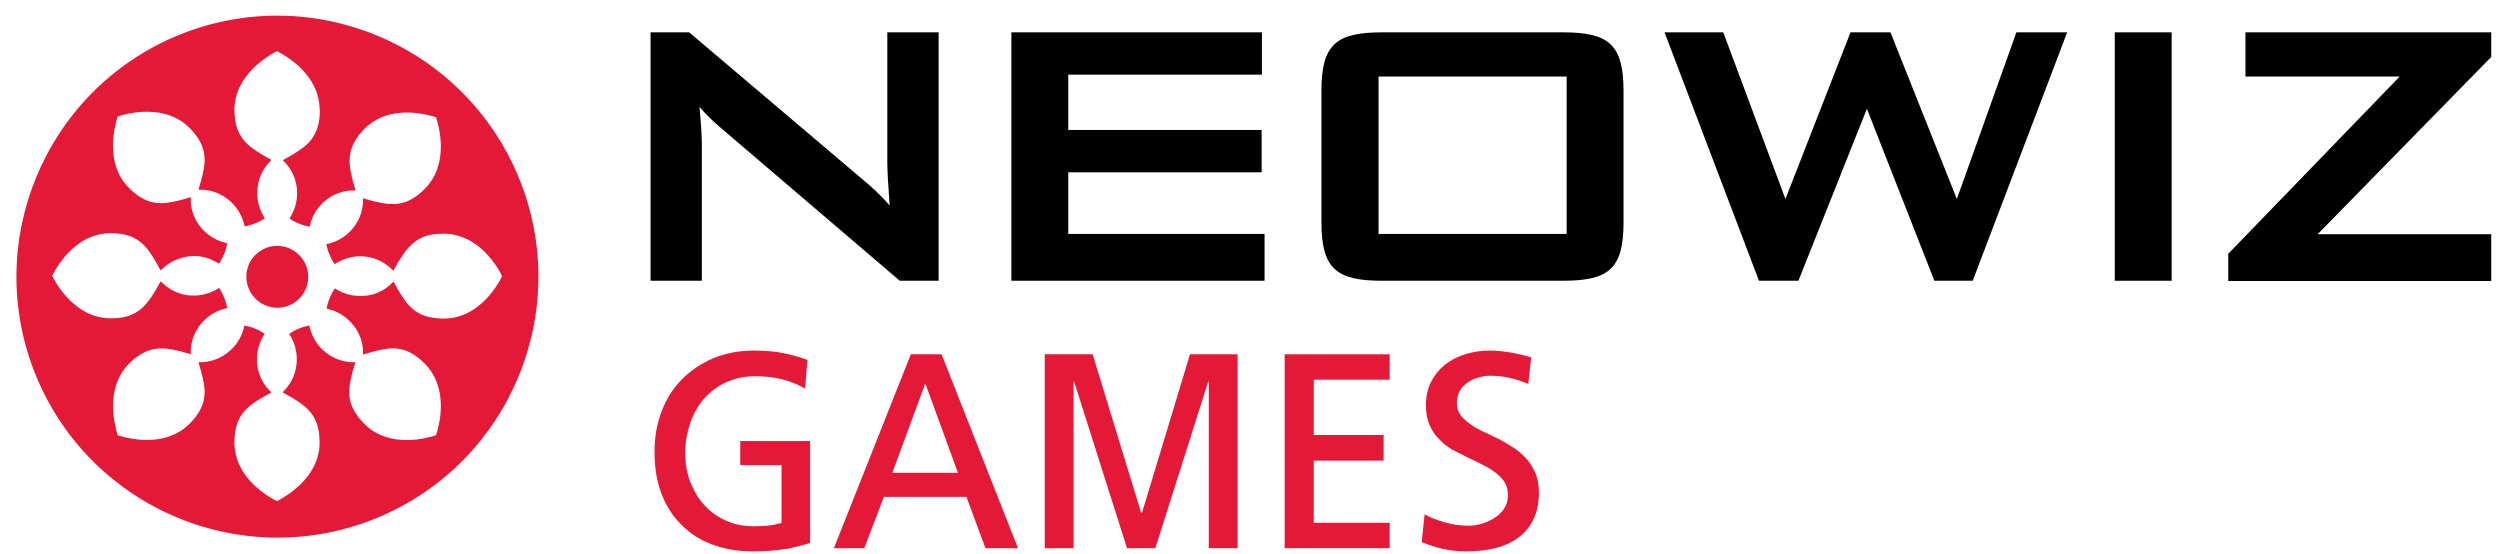 <svg width="140" height="31" viewBox="0 0 140 31" fill="none" xmlns="http://www.w3.org/2000/svg">
<path d="M44.032 30.729C43.513 30.832 42.891 30.877 42.15 30.877C41.321 30.877 40.565 30.744 39.884 30.492C39.202 30.24 38.625 29.869 38.151 29.381C37.662 28.892 37.291 28.314 37.039 27.633C36.773 26.951 36.654 26.166 36.654 25.307C36.654 24.447 36.788 23.721 37.054 23.025C37.321 22.329 37.706 21.722 38.195 21.233C38.684 20.744 39.262 20.359 39.943 20.062C40.625 19.781 41.365 19.633 42.18 19.633C42.861 19.633 43.425 19.677 43.884 19.781C44.343 19.87 44.787 20.003 45.217 20.151L45.084 21.766C44.713 21.544 44.284 21.366 43.839 21.247C43.38 21.129 42.861 21.07 42.284 21.07C41.676 21.07 41.143 21.188 40.654 21.41C40.18 21.633 39.765 21.944 39.425 22.329C39.084 22.729 38.832 23.173 38.654 23.692C38.477 24.21 38.373 24.744 38.373 25.322C38.373 25.929 38.462 26.477 38.654 26.981C38.847 27.484 39.114 27.929 39.454 28.299C39.795 28.669 40.195 28.951 40.654 29.158C41.113 29.366 41.617 29.47 42.165 29.47C42.388 29.47 42.565 29.47 42.728 29.455C42.891 29.455 43.039 29.425 43.158 29.41C43.276 29.41 43.38 29.381 43.469 29.351C43.558 29.321 43.661 29.306 43.765 29.292V26.047H41.454V24.699H45.365V30.403C45.01 30.521 44.58 30.625 44.062 30.744L44.032 30.729Z" fill="#E31937"/>
<path d="M55.186 30.699L54.119 27.825H49.497L48.401 30.699H46.697L51.008 19.84H52.727L57.008 30.699H55.186ZM51.838 21.529H51.793L49.971 26.477H53.645L51.838 21.529Z" fill="#E31937"/>
<path d="M67.691 30.699V21.366H67.661L64.698 30.699H63.113L60.15 21.366H60.121V30.699H58.506V19.84H61.187L63.898 28.699H63.958L66.639 19.84H69.305V30.699H67.691Z" fill="#E31937"/>
<path d="M71.941 30.699V19.84H77.823V21.262H73.571V24.359H77.482V25.796H73.571V29.277H77.823V30.699H71.941Z" fill="#E31937"/>
<path d="M85.867 29.099C85.659 29.514 85.378 29.855 85.008 30.121C84.637 30.388 84.208 30.581 83.719 30.699C83.23 30.818 82.697 30.877 82.134 30.877C81.66 30.877 81.215 30.832 80.786 30.729C80.356 30.625 79.971 30.506 79.615 30.358L79.778 28.803C80.06 28.966 80.43 29.114 80.889 29.247C81.349 29.381 81.793 29.44 82.237 29.44C82.46 29.44 82.697 29.41 82.948 29.336C83.2 29.262 83.437 29.158 83.659 29.025C83.882 28.892 84.074 28.714 84.222 28.492C84.371 28.27 84.445 28.018 84.445 27.721C84.445 27.44 84.385 27.203 84.252 26.995C84.119 26.788 83.941 26.61 83.719 26.447C83.497 26.284 83.26 26.136 82.978 26.003C82.697 25.87 82.415 25.721 82.134 25.588C81.852 25.455 81.571 25.307 81.289 25.159C81.023 24.996 80.786 24.803 80.563 24.566C80.341 24.344 80.178 24.092 80.045 23.781C79.912 23.47 79.852 23.114 79.852 22.699C79.852 22.21 79.941 21.766 80.134 21.396C80.326 21.011 80.593 20.685 80.919 20.418C81.245 20.166 81.615 19.974 82.045 19.84C82.474 19.707 82.919 19.633 83.393 19.633C83.748 19.633 84.134 19.662 84.563 19.736C84.993 19.811 85.393 19.899 85.748 20.018L85.585 21.499C85.215 21.351 84.874 21.233 84.534 21.159C84.193 21.085 83.837 21.04 83.452 21.04C83.26 21.04 83.052 21.07 82.83 21.129C82.608 21.188 82.4 21.277 82.223 21.396C82.03 21.514 81.882 21.677 81.763 21.87C81.645 22.062 81.585 22.299 81.585 22.581C81.585 22.833 81.645 23.04 81.778 23.233C81.912 23.41 82.074 23.573 82.297 23.721C82.504 23.884 82.741 24.018 83.022 24.151C83.304 24.285 83.585 24.418 83.867 24.551C84.148 24.699 84.43 24.862 84.711 25.04C84.993 25.218 85.23 25.425 85.452 25.662C85.674 25.899 85.837 26.181 85.985 26.492C86.119 26.818 86.178 27.188 86.178 27.603C86.178 28.181 86.074 28.669 85.867 29.084V29.099Z" fill="#E31937"/>
<path d="M36.416 1.811H38.594L48.253 10.003C48.816 10.463 49.349 10.951 49.823 11.514C49.734 10.359 49.69 9.544 49.69 9.114V1.811H52.564V15.722H50.386L40.312 7.115C39.912 6.774 39.542 6.418 39.172 5.989C39.275 7.07 39.305 7.796 39.305 8.196V15.722H36.431V1.811H36.416Z" fill="black"/>
<path d="M56.623 1.811H70.667V4.181H59.823V7.278H70.652V9.648H59.823V13.1H70.815V15.722H56.638V1.811H56.623Z" fill="black"/>
<path d="M77.407 1.811H87.511C90.088 1.811 90.918 2.478 90.918 5.1V12.433C90.918 15.055 90.103 15.722 87.511 15.722H77.407C74.83 15.722 74 15.055 74 12.433V5.1C74 2.478 74.83 1.811 77.407 1.811ZM87.733 13.1V4.285H77.2V13.1H87.733Z" fill="black"/>
<path d="M93.199 1.811H96.503L99.984 11.144L103.629 1.811H105.866L109.584 11.144L112.918 1.811H115.762L110.473 15.722H108.325L104.547 6.092L100.711 15.722H98.503L93.214 1.811H93.199Z" fill="black"/>
<path d="M118.428 1.811H121.613V15.722H118.428V1.811Z" fill="black"/>
<path d="M124.783 14.211L134.383 4.285H125.746V1.811H139.509V3.189L129.79 13.114H139.509V15.736H124.783V14.225V14.211Z" fill="black"/>
<path d="M13.928 14.833C13.558 15.722 13.988 16.729 14.862 17.1C15.751 17.47 16.773 17.04 17.128 16.166C17.499 15.277 17.069 14.27 16.18 13.9C15.306 13.529 14.284 13.959 13.914 14.848L13.928 14.833Z" fill="#E31937"/>
<path d="M2.032 21.085C5.128 28.536 13.661 32.077 21.128 28.995C28.579 25.914 32.12 17.366 29.039 9.915C25.942 2.448 17.395 -1.092 9.943 1.989C2.491 5.085 -1.049 13.633 2.032 21.085ZM17.913 6.167C17.913 7.707 17.143 8.196 16.343 8.685L15.839 8.967L15.987 9.129C16.728 9.929 16.846 11.144 16.298 12.092L16.209 12.24L16.358 12.329C16.728 12.566 17.143 12.655 17.158 12.655L17.335 12.7L17.38 12.537C17.587 11.752 18.165 11.129 18.861 10.848C19.113 10.744 19.409 10.67 19.691 10.67H19.913L19.75 10.107C19.528 9.189 19.335 8.3 20.417 7.204C20.713 6.907 21.039 6.715 21.365 6.567C22.654 6.033 24.076 6.448 24.417 6.567C24.58 7.055 25.187 9.174 23.78 10.581C23.454 10.922 23.128 11.129 22.831 11.263C22.165 11.544 21.528 11.411 20.891 11.263L20.328 11.1V11.322C20.283 12.285 19.661 13.159 18.758 13.529C18.654 13.574 18.55 13.603 18.446 13.633L18.269 13.677L18.313 13.84C18.402 14.255 18.639 14.626 18.639 14.64L18.743 14.789L18.891 14.7C18.995 14.64 19.084 14.596 19.187 14.552C20.091 14.166 21.143 14.344 21.869 15.011L22.032 15.159L22.313 14.655C22.654 14.107 23.009 13.574 23.676 13.277C23.987 13.144 24.357 13.085 24.831 13.085C26.817 13.085 27.898 14.996 28.12 15.47C27.942 15.825 27.246 17.1 25.972 17.618C25.631 17.766 25.261 17.84 24.831 17.84C23.291 17.84 22.802 17.07 22.313 16.27L22.032 15.766L21.869 15.929C21.661 16.122 21.409 16.285 21.157 16.389C20.446 16.685 19.602 16.64 18.906 16.24L18.758 16.151L18.654 16.3C18.432 16.67 18.328 17.085 18.328 17.1L18.284 17.277L18.446 17.322C19.513 17.618 20.283 18.566 20.328 19.633V19.855L20.891 19.692C21.809 19.455 22.698 19.262 23.78 20.359C25.187 21.766 24.58 23.884 24.417 24.373C23.928 24.536 21.809 25.144 20.402 23.736C19.306 22.64 19.513 21.766 19.735 20.848L19.898 20.285H19.676C18.595 20.225 17.646 19.47 17.365 18.403L17.32 18.225L17.143 18.27C16.713 18.359 16.358 18.596 16.343 18.596L16.195 18.7L16.284 18.848C16.832 19.796 16.698 21.025 15.972 21.811L15.824 21.974L16.328 22.255C17.128 22.744 17.898 23.233 17.898 24.773C17.898 26.759 15.972 27.825 15.513 28.062C15.054 27.84 13.128 26.773 13.128 24.773C13.128 23.233 13.884 22.744 14.698 22.255L15.202 21.974L15.039 21.811C14.298 21.011 14.18 19.796 14.728 18.848L14.817 18.7L14.669 18.596C14.669 18.596 14.298 18.359 13.869 18.27L13.691 18.225L13.647 18.403C13.439 19.174 12.876 19.796 12.165 20.092C11.899 20.196 11.617 20.27 11.336 20.285H11.113L11.276 20.848C11.513 21.766 11.706 22.64 10.61 23.736C10.313 24.033 9.987 24.24 9.647 24.373C8.373 24.907 6.951 24.492 6.595 24.373C6.447 23.929 5.825 21.766 7.232 20.359C7.573 20.018 7.884 19.811 8.195 19.677C8.862 19.396 9.499 19.529 10.136 19.677L10.684 19.84V19.603C10.728 18.64 11.35 17.766 12.254 17.396C12.358 17.351 12.461 17.322 12.565 17.292L12.728 17.248L12.684 17.07C12.684 17.07 12.58 16.625 12.358 16.27L12.269 16.122L12.121 16.211C12.032 16.27 11.928 16.314 11.824 16.359C10.921 16.729 9.869 16.566 9.158 15.9L8.995 15.751L8.713 16.255C8.373 16.818 8.017 17.351 7.351 17.633C7.054 17.766 6.669 17.826 6.195 17.826C4.21 17.826 3.114 15.855 2.921 15.44C3.084 15.114 3.795 13.811 5.069 13.277C5.41 13.144 5.78 13.055 6.195 13.055C7.736 13.055 8.225 13.826 8.713 14.64L8.995 15.144L9.158 14.996C9.35 14.818 9.602 14.655 9.884 14.537C10.536 14.27 11.35 14.226 12.121 14.685L12.269 14.759L12.358 14.611C12.358 14.611 12.595 14.226 12.684 13.811L12.728 13.633L12.55 13.574C11.484 13.292 10.713 12.329 10.684 11.263V11.04L10.121 11.203C9.202 11.426 8.313 11.618 7.232 10.537C5.825 9.129 6.432 7.011 6.595 6.522C7.025 6.374 9.202 5.752 10.61 7.159C11.706 8.255 11.513 9.144 11.276 10.063L11.113 10.626H11.336C12.417 10.67 13.365 11.441 13.661 12.507L13.706 12.685L13.884 12.64C13.884 12.64 14.328 12.537 14.684 12.315L14.832 12.226L14.743 12.078C14.195 11.129 14.328 9.9 15.054 9.115L15.202 8.952L14.698 8.67C13.898 8.181 13.128 7.692 13.128 6.152C13.128 4.167 15.098 3.07 15.513 2.863C15.972 3.1 17.898 4.167 17.898 6.152L17.913 6.167Z" fill="#E31937"/>
</svg>
